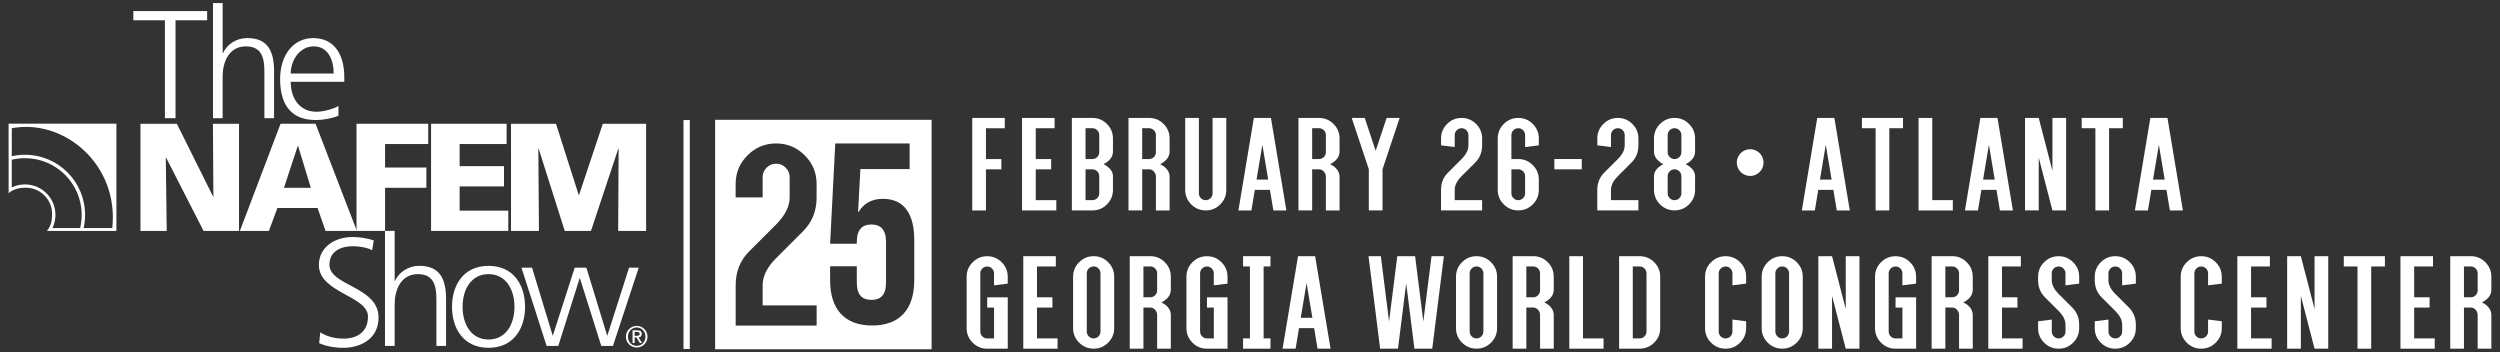 <svg xmlns="http://www.w3.org/2000/svg" id="Layer_1" data-name="Layer 1" viewBox="0 0 1410.5 198.79"><rect x="0" y="0" width="1410.5" height="198.79" fill="#333333" stroke="none"/><defs><style> .cls-1 { fill-rule: evenodd; } .cls-1, .cls-2 { fill: #fff; stroke-width: 0px; } </style></defs><g><polygon class="cls-2" points="93.05 66.68 99.03 66.68 99.03 11.44 116.87 11.44 116.87 6.25 75.22 6.25 75.22 11.44 93.05 11.44 93.05 66.68 93.05 66.68"></polygon><path class="cls-2" d="M120.16,66.68h5.45v-23.64c0-7.71,3.38-16.88,13.08-16.88,9,0,10.48,6.58,10.48,14.2v26.32h5.46v-26.41c0-10.91-3.2-18.79-15.07-18.79-6.49,0-11.43,3.63-13.77,8.49h-.17V1.74h-5.45v64.94h0Z"></path><path class="cls-1" d="M190.95,59.76c-2.6,1.64-8.4,3.29-12.38,3.29-9.52,0-14.55-7.53-14.55-16.89h30.22v-2.77c0-11.86-5.11-21.9-17.58-21.9-11.17,0-18.62,9.61-18.62,23.12s5.46,23.12,20.09,23.12c4.07,0,9-.87,12.82-2.43v-5.54h0ZM164.02,41.49c0-7.27,4.94-15.33,12.99-15.33s11.26,7.62,11.26,15.33h-24.25Z"></path><polygon class="cls-2" points="79.25 130.28 94.06 130.28 93.54 88.97 93.72 88.97 114.85 130.28 134.86 130.28 134.86 69.83 120.13 69.83 120.39 110.88 120.22 110.88 99.78 69.83 79.25 69.83 79.25 130.28 79.25 130.28"></polygon><path class="cls-1" d="M135.35,130.28h16.37l4.76-12.91h22.69l4.5,12.91h17.67l-23.3-60.45h-19.75l-22.95,60.45h0ZM175.37,105.95h-15.16l7.8-23.64h.17l7.19,23.64h0Z"></path><polygon class="cls-2" points="201.15 130.28 217.26 130.28 217.26 105.95 240.56 105.95 240.56 94.52 217.26 94.52 217.26 81.26 241.6 81.26 241.6 69.83 201.15 69.83 201.15 130.28 201.15 130.28"></polygon><polygon class="cls-2" points="243.21 130.28 286.78 130.28 286.78 118.85 259.32 118.85 259.32 105.17 284.35 105.17 284.35 93.74 259.32 93.74 259.32 81.26 285.83 81.26 285.83 69.83 243.21 69.83 243.21 130.28 243.21 130.28"></polygon><polygon class="cls-2" points="288.31 130.28 304.07 130.28 303.73 83.86 303.9 83.86 318.63 130.28 333.43 130.28 348.85 83.86 349.03 83.86 348.77 130.28 364.53 130.28 364.53 69.83 340.11 69.83 326.68 110.02 326.51 110.02 313.69 69.83 288.31 69.83 288.31 130.28 288.31 130.28"></polygon><path class="cls-2" d="M45.21,128.69c.57-2.39.87-4.89.87-7.45,0-17.67-14.32-31.99-31.99-31.99-2.57,0-5.06.3-7.46.87v15.62c2.26-1.09,4.78-1.7,7.46-1.7,9.5,0,17.19,7.7,17.19,17.19,0,2.67-.61,5.2-1.7,7.46h15.62ZM6.64,72.34v15.8c2.4-.54,4.89-.82,7.46-.82,18.73,0,33.91,15.18,33.91,33.92,0,2.56-.28,5.05-.82,7.45h16.16c3.88-35.8-27.16-61.93-56.71-56.34h0ZM65.7,130.28H26.45c2.29-2.6,2.95-5.83,2.95-9.57,0-8.17-6.62-14.8-14.8-14.8-3.79,0-7.11.77-9.73,3.11l-.02-39.25h60.83v60.51h0Z"></path><path class="cls-2" d="M180.07,193.64c3.2,1.38,7.79,2.6,13.68,2.6,9.35,0,19.83-4.85,19.83-17.06,0-17.66-27.71-17.75-27.71-29.87,0-7.79,6.84-10.39,13.08-10.39,4.07,0,8.31.78,11,2.25l.95-5.46c-4.16-1.56-8.92-1.99-11.86-1.99-10.65,0-19.13,6.06-19.13,15.76,0,15.85,27.71,17.32,27.71,29.18,0,8.57-6.15,12.38-13.6,12.38-5.62,0-9.78-1.3-13.33-3.55l-.61,6.15h0Z"></path><path class="cls-2" d="M217.21,195.19h5.46v-23.64c0-7.71,3.38-16.89,13.07-16.89,9.01,0,10.48,6.58,10.48,14.2v26.32h5.45v-26.41c0-10.91-3.2-18.79-15.06-18.79-6.49,0-11.43,3.64-13.77,8.49h-.17v-28.23h-5.46v64.94h0Z"></path><path class="cls-1" d="M255.02,173.11c0,12.04,6.32,23.12,20.61,23.12s20.61-11.08,20.61-23.12-6.32-23.12-20.61-23.12-20.61,11.08-20.61,23.12h0ZM260.99,173.11c0-10.22,5.11-18.44,14.63-18.44s14.64,8.23,14.64,18.44-5.11,18.44-14.64,18.44-14.63-8.23-14.63-18.44h0Z"></path><polygon class="cls-2" points="360.37 151.03 354.91 151.03 342.7 189.22 342.53 189.22 330.84 151.03 324.26 151.03 311.96 189.22 311.79 189.22 300.18 151.03 294.21 151.03 308.41 195.19 314.99 195.19 327.03 157.01 327.2 157.01 339.24 195.19 345.82 195.19 360.37 151.03 360.37 151.03"></polygon><path class="cls-2" d="M359.23,183.86c3.36,0,6.1,2.74,6.1,6.1s-2.74,6.1-6.1,6.1-6.1-2.74-6.1-6.1,2.74-6.1,6.1-6.1ZM359.24,195.15c2.81,0,4.92-2.26,4.92-5.19s-2.11-5.19-4.92-5.19-4.95,2.27-4.95,5.19,2.11,5.19,4.95,5.19ZM356.89,186.38h2.74c1.64,0,2.45.66,2.45,2.01,0,1.15-.73,1.98-1.84,1.98l2.03,3.16h-1.23l-1.99-3.16h-.98v3.16h-1.17v-7.15ZM358.06,189.45h1.38c.9,0,1.47-.18,1.47-1.12,0-.81-.73-1.05-1.47-1.05h-1.38v2.16Z"></path></g><rect class="cls-2" x="385.63" y="67.74" width="3.55" height="129.16"></rect><path class="cls-2" d="M403.48,67.59v129.46h122.12V67.59h-122.12ZM460.74,111.38c0,7.61-2.54,13.96-7.61,19.03l-15.23,15.23c-5.08,5.08-7.61,10.15-7.61,15.23v11.42h30.46v11.42h-45.68v-22.84c0-7.61,2.54-13.96,7.61-19.03l15.23-15.23c5.08-5.08,7.61-10.15,7.61-15.23v-11.42c0-2.08-.75-3.87-2.25-5.37-1.5-1.5-3.29-2.25-5.37-2.25s-3.87.75-5.37,2.25c-1.5,1.5-2.25,3.29-2.25,5.37v11.41h-15.23s0-7.6,0-7.6c0-6.29,2.23-11.67,6.7-16.14,4.46-4.47,9.85-6.7,16.14-6.7s11.67,2.23,16.14,6.7c4.47,4.47,6.7,9.85,6.7,16.14v7.61ZM515.81,158.19c0,16.21-8.1,25.46-23.73,25.46s-23.73-9.26-23.73-25.46v-7.96h15.05v9.12c0,7.24,3.18,9.84,8.25,9.84s8.25-2.6,8.25-9.84v-22.72c0-7.23-3.18-9.98-8.25-9.98s-8.25,2.75-8.25,9.98v.87h-15.05l2.9-56.57h41.96v14.47h-27.78l-1.3,24.16h.29c2.89-4.77,7.38-7.38,13.75-7.38,11.72,0,17.65,8.25,17.65,23.15v22.86Z"></path><g><circle class="cls-2" cx="987.44" cy="91.73" r="7.55"></circle><path class="cls-2" d="M556.27,118.73h-7.73v-52.18h18.36v5.8h-10.63v17.39h8.7v5.8h-8.7v23.19Z"></path><path class="cls-2" d="M584.37,112.93h11.6v5.8h-19.33v-52.18h18.36v5.8h-10.63v17.39h8.7v5.8h-8.7v17.39Z"></path><path class="cls-2" d="M627.93,99.4v7.73c0,3.2-1.13,5.93-3.4,8.19-2.27,2.27-5,3.4-8.19,3.4h-11.6v-52.18h11.6c3.19,0,5.93,1.13,8.19,3.4,2.27,2.27,3.4,5,3.4,8.19v7.34c0,2.35-1.13,4.34-3.4,5.99-.59.44-1.22.83-1.89,1.16.67.34,1.3.71,1.89,1.12,2.27,1.68,3.4,3.56,3.4,5.64ZM620.2,76.21c0-1.06-.38-1.96-1.14-2.73-.76-.76-1.67-1.14-2.73-1.14h-3.87v17.39h3.87c1.06,0,1.97-.38,2.73-1.14.76-.76,1.14-1.67,1.14-2.73v-9.66ZM620.2,99.4c0-1.06-.38-1.96-1.14-2.73-.76-.76-1.67-1.14-2.73-1.14h-3.87v17.39h3.87c1.06,0,1.97-.38,2.73-1.14.76-.76,1.14-1.67,1.14-2.73v-9.66Z"></path><path class="cls-2" d="M659.9,118.73h-7.73v-18.94c0-1.16-.38-2.16-1.14-3-.76-.84-1.67-1.26-2.73-1.26h-3.87v23.19h-7.73v-52.18h11.6c3.19,0,5.93,1.13,8.19,3.4,2.27,2.27,3.4,5,3.4,8.19v7.34c0,2.35-1.13,4.34-3.4,5.99-.59.44-1.22.83-1.89,1.16.67.34,1.3.71,1.89,1.12,2.27,1.68,3.4,3.69,3.4,6.03v18.94ZM652.16,76.21c0-1.06-.38-1.96-1.14-2.73-.76-.76-1.67-1.14-2.73-1.14h-3.87v17.39h3.87c1.06,0,1.97-.38,2.73-1.14.76-.76,1.14-1.67,1.14-2.73v-9.66Z"></path><path class="cls-2" d="M676.4,109.06c0,1.06.38,1.97,1.14,2.73.76.76,1.67,1.14,2.73,1.14s1.97-.38,2.73-1.14c.76-.76,1.14-1.67,1.14-2.73v-42.52h7.73v40.59c0,3.2-1.13,5.93-3.4,8.19-2.27,2.27-5,3.4-8.19,3.4s-5.93-1.13-8.19-3.4c-2.27-2.27-3.4-5-3.4-8.19v-40.59h7.73v42.52Z"></path><path class="cls-2" d="M707.98,107.13l-1.93,11.6h-7.34l8.7-52.18h9.66l8.7,52.18h-7.34l-1.93-11.6h-8.5ZM712.23,81.62l-3.29,19.71h6.57l-3.29-19.71Z"></path><path class="cls-2" d="M755.79,118.73h-7.73v-18.94c0-1.16-.38-2.16-1.14-3-.76-.84-1.67-1.26-2.73-1.26h-3.87v23.19h-7.73v-52.18h11.6c3.19,0,5.93,1.13,8.19,3.4,2.27,2.27,3.4,5,3.4,8.19v7.34c0,2.35-1.13,4.34-3.4,5.99-.59.44-1.22.83-1.89,1.16.67.34,1.3.71,1.89,1.12,2.27,1.68,3.4,3.69,3.4,6.03v18.94ZM748.06,76.21c0-1.06-.38-1.96-1.14-2.73-.76-.76-1.67-1.14-2.73-1.14h-3.87v17.39h3.87c1.06,0,1.97-.38,2.73-1.14.76-.76,1.14-1.67,1.14-2.73v-9.66Z"></path><path class="cls-2" d="M772.3,95.53l-9.66-28.99h7.34l6.18,18.55,6.18-18.55h7.34l-9.66,28.99v23.19h-7.73v-23.19Z"></path><path class="cls-2" d="M820.77,82.97l-7.73-.97v-3.87c0-3.19,1.13-5.93,3.4-8.19,2.27-2.27,5-3.4,8.19-3.4s5.93,1.13,8.19,3.4c2.27,2.27,3.4,5,3.4,8.19v3.87c0,3.87-1.29,7.09-3.87,9.66l-7.73,7.73c-2.58,2.58-3.87,5.15-3.87,7.73v5.8h15.46v5.8h-23.19v-11.6c0-3.87,1.29-7.09,3.87-9.66l7.73-7.73c2.58-2.58,3.87-5.15,3.87-7.73v-5.8c0-1.06-.38-1.96-1.14-2.73-.76-.76-1.67-1.14-2.73-1.14s-1.97.38-2.73,1.14c-.76.76-1.14,1.67-1.14,2.73v6.76Z"></path><path class="cls-2" d="M852.74,89.73h3.87c3.19,0,5.93,1.13,8.19,3.4,2.27,2.27,3.4,5,3.4,8.19v5.8c0,3.2-1.13,5.93-3.4,8.19-2.27,2.27-5,3.4-8.19,3.4s-5.93-1.13-8.19-3.4c-2.27-2.27-3.4-5-3.4-8.19v-28.99c0-3.19,1.13-5.93,3.4-8.19,2.27-2.27,5-3.4,8.19-3.4s5.93,1.13,8.19,3.4c2.27,2.27,3.4,5,3.4,8.19v3.87l-7.73.97v-6.76c0-1.06-.38-1.96-1.14-2.73-.76-.76-1.67-1.14-2.73-1.14s-1.97.38-2.73,1.14c-.76.76-1.14,1.67-1.14,2.73v13.53ZM860.47,99.4c0-1.06-.38-1.96-1.14-2.73-.76-.76-1.67-1.14-2.73-1.14h-3.87v13.53c0,1.06.38,1.97,1.14,2.73.76.76,1.67,1.14,2.73,1.14s1.97-.38,2.73-1.14c.76-.76,1.14-1.67,1.14-2.73v-9.66Z"></path><path class="cls-2" d="M876.97,95.53v-5.8h15.46v5.8h-15.46Z"></path><path class="cls-2" d="M908.94,82.97l-7.73-.97v-3.87c0-3.19,1.13-5.93,3.4-8.19,2.27-2.27,5-3.4,8.19-3.4s5.93,1.13,8.19,3.4c2.27,2.27,3.4,5,3.4,8.19v3.87c0,3.87-1.29,7.09-3.87,9.66l-7.73,7.73c-2.58,2.58-3.87,5.15-3.87,7.73v5.8h15.46v5.8h-23.19v-11.6c0-3.87,1.29-7.09,3.87-9.66l7.73-7.73c2.58-2.58,3.87-5.15,3.87-7.73v-5.8c0-1.06-.38-1.96-1.14-2.73-.76-.76-1.67-1.14-2.73-1.14s-1.97.38-2.73,1.14c-.76.76-1.14,1.67-1.14,2.73v6.76Z"></path><path class="cls-2" d="M944.77,66.54c3.19,0,5.93,1.13,8.19,3.4,2.27,2.27,3.4,5,3.4,8.19v7.34c0,2.35-1.13,4.34-3.4,5.99-.59.44-1.22.83-1.89,1.16.67.34,1.3.71,1.89,1.12,2.27,1.68,3.4,3.56,3.4,5.64v7.73c0,3.2-1.13,5.93-3.4,8.19-2.27,2.27-5,3.4-8.19,3.4s-5.93-1.13-8.19-3.4c-2.27-2.27-3.4-5-3.4-8.19v-7.73c0-2.09,1.13-3.97,3.4-5.64.59-.41,1.22-.79,1.89-1.12-.67-.33-1.3-.72-1.89-1.16-2.27-1.65-3.4-3.65-3.4-5.99v-7.34c0-3.19,1.13-5.93,3.4-8.19,2.27-2.27,5-3.4,8.19-3.4ZM948.64,76.21c0-1.06-.38-1.96-1.14-2.73-.76-.76-1.67-1.14-2.73-1.14s-1.97.38-2.73,1.14c-.76.76-1.14,1.67-1.14,2.73v9.66c0,1.06.38,1.97,1.14,2.73.76.76,1.67,1.14,2.73,1.14s1.97-.38,2.73-1.14c.76-.76,1.14-1.67,1.14-2.73v-9.66ZM948.64,99.4c0-1.06-.38-1.96-1.14-2.73-.76-.76-1.67-1.14-2.73-1.14s-1.97.38-2.73,1.14c-.76.76-1.14,1.67-1.14,2.73v9.66c0,1.06.38,1.97,1.14,2.73.76.76,1.67,1.14,2.73,1.14s1.97-.38,2.73-1.14c.76-.76,1.14-1.67,1.14-2.73v-9.66Z"></path><path class="cls-2" d="M1025.86,107.13l-1.93,11.6h-7.34l8.7-52.18h9.66l8.7,52.18h-7.34l-1.93-11.6h-8.5ZM1030.11,81.62l-3.29,19.71h6.57l-3.29-19.71Z"></path><path class="cls-2" d="M1073.68,66.54v5.8h-7.73v46.39h-7.73v-46.39h-7.73v-5.8h23.19Z"></path><path class="cls-2" d="M1090.18,112.93h11.6v5.8h-19.33v-52.18h7.73v46.39Z"></path><path class="cls-2" d="M1117.89,107.13l-1.93,11.6h-7.34l8.7-52.18h9.66l8.7,52.18h-7.34l-1.93-11.6h-8.5ZM1122.15,81.62l-3.29,19.71h6.57l-3.29-19.71Z"></path><path class="cls-2" d="M1157.98,96.34v-29.8h7.73v52.18h-7.73l-7.73-29.8v29.8h-7.73v-52.18h7.73l7.73,29.8Z"></path><path class="cls-2" d="M1197.68,66.54v5.8h-7.73v46.39h-7.73v-46.39h-7.73v-5.8h23.19Z"></path><path class="cls-2" d="M1213.79,107.13l-1.93,11.6h-7.34l8.7-52.18h9.66l8.7,52.18h-7.34l-1.93-11.6h-8.5ZM1218.04,81.62l-3.29,19.71h6.57l-3.29-19.71Z"></path></g><g><path class="cls-2" d="M553.1,187.06c0,1.06.38,1.97,1.14,2.73.76.76,1.67,1.14,2.73,1.14h3.87v-17.39h-3.87v-5.8h11.6v28.99h-11.6c-3.19,0-5.93-1.13-8.19-3.4-2.27-2.27-3.4-5-3.4-8.19v-28.99c0-3.19,1.13-5.93,3.4-8.19,2.27-2.27,5-3.4,8.19-3.4s5.93,1.13,8.19,3.4c2.27,2.27,3.4,5,3.4,8.19v3.87l-7.73.97v-6.76c0-1.06-.38-1.96-1.14-2.73-.76-.76-1.67-1.14-2.73-1.14s-1.97.38-2.73,1.14c-.76.76-1.14,1.67-1.14,2.73v32.86Z"></path><path class="cls-2" d="M585.07,190.92h11.6v5.8h-19.33v-52.18h18.36v5.8h-10.63v17.39h8.7v5.8h-8.7v17.39Z"></path><path class="cls-2" d="M617.03,144.54c3.19,0,5.93,1.13,8.19,3.4,2.27,2.27,3.4,5,3.4,8.19v28.99c0,3.2-1.13,5.93-3.4,8.19-2.27,2.27-5,3.4-8.19,3.4s-5.93-1.13-8.19-3.4c-2.27-2.27-3.4-5-3.4-8.19v-28.99c0-3.19,1.13-5.93,3.4-8.19,2.27-2.27,5-3.4,8.19-3.4ZM620.9,154.2c0-1.06-.38-1.96-1.14-2.73-.76-.76-1.67-1.14-2.73-1.14s-1.97.38-2.73,1.14c-.76.76-1.14,1.67-1.14,2.73v32.86c0,1.06.38,1.97,1.14,2.73.76.76,1.67,1.14,2.73,1.14s1.97-.38,2.73-1.14c.76-.76,1.14-1.67,1.14-2.73v-32.86Z"></path><path class="cls-2" d="M660.59,196.72h-7.73v-18.94c0-1.16-.38-2.16-1.14-3-.76-.84-1.67-1.26-2.73-1.26h-3.87v23.19h-7.73v-52.18h11.6c3.19,0,5.93,1.13,8.19,3.4,2.27,2.27,3.4,5,3.4,8.19v7.34c0,2.35-1.13,4.34-3.4,5.99-.59.44-1.22.83-1.89,1.16.67.34,1.3.71,1.89,1.12,2.27,1.68,3.4,3.69,3.4,6.03v18.94ZM652.86,154.2c0-1.06-.38-1.96-1.14-2.73-.76-.76-1.67-1.14-2.73-1.14h-3.87v17.39h3.87c1.06,0,1.97-.38,2.73-1.14.76-.76,1.14-1.67,1.14-2.73v-9.66Z"></path><path class="cls-2" d="M677.1,187.06c0,1.06.38,1.97,1.14,2.73.76.76,1.67,1.14,2.73,1.14h3.87v-17.39h-3.87v-5.8h11.6v28.99h-11.6c-3.19,0-5.93-1.13-8.19-3.4-2.27-2.27-3.4-5-3.4-8.19v-28.99c0-3.19,1.13-5.93,3.4-8.19,2.27-2.27,5-3.4,8.19-3.4s5.93,1.13,8.19,3.4c2.27,2.27,3.4,5,3.4,8.19v3.87l-7.73.97v-6.76c0-1.06-.38-1.96-1.14-2.73-.76-.76-1.67-1.14-2.73-1.14s-1.97.38-2.73,1.14c-.76.76-1.14,1.67-1.14,2.73v32.86Z"></path><path class="cls-2" d="M712.93,190.92h3.87v5.8h-15.46v-5.8h3.87v-40.59h-3.87v-5.8h15.46v5.8h-3.87v40.59Z"></path><path class="cls-2" d="M732.91,185.12l-1.93,11.6h-7.34l8.7-52.18h9.66l8.7,52.18h-7.34l-1.93-11.6h-8.5ZM737.17,159.61l-3.29,19.71h6.57l-3.29-19.71Z"></path><path class="cls-2" d="M778.68,196.72l-6.57-52.18h6.96l4.64,36.84,4.64-36.84h10.05l4.64,36.84,4.64-36.84h6.96l-6.57,52.18h-10.05l-4.64-36.84-4.64,36.84h-10.05Z"></path><path class="cls-2" d="M833.06,144.54c3.19,0,5.93,1.13,8.19,3.4,2.27,2.27,3.4,5,3.4,8.19v28.99c0,3.2-1.13,5.93-3.4,8.19-2.27,2.27-5,3.4-8.19,3.4s-5.93-1.13-8.19-3.4c-2.27-2.27-3.4-5-3.4-8.19v-28.99c0-3.19,1.13-5.93,3.4-8.19,2.27-2.27,5-3.4,8.19-3.4ZM836.93,154.2c0-1.06-.38-1.96-1.14-2.73-.76-.76-1.67-1.14-2.73-1.14s-1.97.38-2.73,1.14c-.76.76-1.14,1.67-1.14,2.73v32.86c0,1.06.38,1.97,1.14,2.73.76.76,1.67,1.14,2.73,1.14s1.97-.38,2.73-1.14c.76-.76,1.14-1.67,1.14-2.73v-32.86Z"></path><path class="cls-2" d="M876.63,196.72h-7.73v-18.94c0-1.16-.38-2.16-1.14-3-.76-.84-1.67-1.26-2.73-1.26h-3.87v23.19h-7.73v-52.18h11.6c3.19,0,5.93,1.13,8.19,3.4,2.27,2.27,3.4,5,3.4,8.19v7.34c0,2.35-1.13,4.34-3.4,5.99-.59.44-1.22.83-1.89,1.16.67.34,1.3.71,1.89,1.12,2.27,1.68,3.4,3.69,3.4,6.03v18.94ZM868.9,154.2c0-1.06-.38-1.96-1.14-2.73-.76-.76-1.67-1.14-2.73-1.14h-3.87v17.39h3.87c1.06,0,1.97-.38,2.73-1.14.76-.76,1.14-1.67,1.14-2.73v-9.66Z"></path><path class="cls-2" d="M893.13,190.92h11.6v5.8h-19.33v-52.18h7.73v46.39Z"></path><path class="cls-2" d="M925.1,144.54c3.19,0,5.93,1.13,8.19,3.4,2.27,2.27,3.4,5,3.4,8.19v28.99c0,3.2-1.13,5.93-3.4,8.19-2.27,2.27-5,3.4-8.19,3.4h-11.6v-52.18h11.6ZM928.96,154.2c0-1.06-.38-1.96-1.14-2.73-.76-.76-1.67-1.14-2.73-1.14h-3.87v40.59h3.87c1.06,0,1.97-.38,2.73-1.14.76-.76,1.14-1.67,1.14-2.73v-32.86Z"></path><path class="cls-2" d="M973.57,190.92c1.06,0,1.97-.38,2.73-1.14.76-.76,1.14-1.67,1.14-2.73v-6.76l7.73.97v3.87c0,3.2-1.13,5.93-3.4,8.19-2.27,2.27-5,3.4-8.19,3.4s-5.93-1.13-8.19-3.4c-2.27-2.27-3.4-5-3.4-8.19v-28.99c0-3.19,1.13-5.93,3.4-8.19,2.27-2.27,5-3.4,8.19-3.4s5.93,1.13,8.19,3.4c2.27,2.27,3.4,5,3.4,8.19v3.87l-7.73.97v-6.76c0-1.06-.38-1.96-1.14-2.73-.76-.76-1.67-1.14-2.73-1.14s-1.97.38-2.73,1.14c-.76.76-1.14,1.67-1.14,2.73v32.86c0,1.06.38,1.97,1.14,2.73.76.76,1.67,1.14,2.73,1.14Z"></path><path class="cls-2" d="M1005.53,144.54c3.19,0,5.93,1.13,8.19,3.4,2.27,2.27,3.4,5,3.4,8.19v28.99c0,3.2-1.13,5.93-3.4,8.19-2.27,2.27-5,3.4-8.19,3.4s-5.93-1.13-8.19-3.4c-2.27-2.27-3.4-5-3.4-8.19v-28.99c0-3.19,1.13-5.93,3.4-8.19,2.27-2.27,5-3.4,8.19-3.4ZM1009.4,154.2c0-1.06-.38-1.96-1.14-2.73-.76-.76-1.67-1.14-2.73-1.14s-1.97.38-2.73,1.14c-.76.76-1.14,1.67-1.14,2.73v32.86c0,1.06.38,1.97,1.14,2.73.76.76,1.67,1.14,2.73,1.14s1.97-.38,2.73-1.14c.76-.76,1.14-1.67,1.14-2.73v-32.86Z"></path><path class="cls-2" d="M1041.37,174.34v-29.8h7.73v52.18h-7.73l-7.73-29.8v29.8h-7.73v-52.18h7.73l7.73,29.8Z"></path><path class="cls-2" d="M1065.6,187.06c0,1.06.38,1.97,1.14,2.73.76.76,1.67,1.14,2.73,1.14h3.87v-17.39h-3.87v-5.8h11.6v28.99h-11.6c-3.19,0-5.93-1.13-8.19-3.4-2.27-2.27-3.4-5-3.4-8.19v-28.99c0-3.19,1.13-5.93,3.4-8.19,2.27-2.27,5-3.4,8.19-3.4s5.93,1.13,8.19,3.4c2.27,2.27,3.4,5,3.4,8.19v3.87l-7.73.97v-6.76c0-1.06-.38-1.96-1.14-2.73-.76-.76-1.67-1.14-2.73-1.14s-1.97.38-2.73,1.14c-.76.76-1.14,1.67-1.14,2.73v32.86Z"></path><path class="cls-2" d="M1113.03,196.72h-7.73v-18.94c0-1.16-.38-2.16-1.14-3-.76-.84-1.67-1.26-2.73-1.26h-3.87v23.19h-7.73v-52.18h11.6c3.19,0,5.93,1.13,8.19,3.4,2.27,2.27,3.4,5,3.4,8.19v7.34c0,2.35-1.13,4.34-3.4,5.99-.59.44-1.22.83-1.89,1.16.67.34,1.3.71,1.89,1.12,2.27,1.68,3.4,3.69,3.4,6.03v18.94ZM1105.3,154.2c0-1.06-.38-1.96-1.14-2.73-.76-.76-1.67-1.14-2.73-1.14h-3.87v17.39h3.87c1.06,0,1.97-.38,2.73-1.14.76-.76,1.14-1.67,1.14-2.73v-9.66Z"></path><path class="cls-2" d="M1129.53,190.92h11.6v5.8h-19.33v-52.18h18.36v5.8h-10.63v17.39h8.7v5.8h-8.7v17.39Z"></path><path class="cls-2" d="M1165.36,183.19c0-2.58-1.29-5.15-3.87-7.73l-7.73-7.73c-2.58-2.58-3.87-5.8-3.87-9.66v-1.93c0-3.19,1.13-5.93,3.4-8.19,2.27-2.27,5-3.4,8.19-3.4s5.93,1.13,8.19,3.4c2.27,2.27,3.4,5,3.4,8.19v3.87l-7.73.97v-6.76c0-1.06-.38-1.96-1.14-2.73-.76-.76-1.67-1.14-2.73-1.14s-1.97.38-2.73,1.14c-.76.76-1.14,1.67-1.14,2.73v3.87c0,2.58,1.29,5.15,3.87,7.73l7.73,7.73c2.58,2.58,3.87,5.8,3.87,9.66v1.93c0,3.2-1.13,5.93-3.4,8.19-2.27,2.27-5,3.4-8.19,3.4s-5.93-1.13-8.19-3.4c-2.27-2.27-3.4-5-3.4-8.19v-3.87l7.73-.97v6.76c0,1.06.38,1.97,1.14,2.73.76.76,1.67,1.14,2.73,1.14s1.97-.38,2.73-1.14c.76-.76,1.14-1.67,1.14-2.73v-3.87Z"></path><path class="cls-2" d="M1197.33,183.19c0-2.58-1.29-5.15-3.87-7.73l-7.73-7.73c-2.58-2.58-3.87-5.8-3.87-9.66v-1.93c0-3.19,1.13-5.93,3.4-8.19,2.27-2.27,5-3.4,8.19-3.4s5.93,1.13,8.19,3.4c2.27,2.27,3.4,5,3.4,8.19v3.87l-7.73.97v-6.76c0-1.06-.38-1.96-1.14-2.73-.76-.76-1.67-1.14-2.73-1.14s-1.97.38-2.73,1.14c-.76.76-1.14,1.67-1.14,2.73v3.87c0,2.58,1.29,5.15,3.87,7.73l7.73,7.73c2.58,2.58,3.87,5.8,3.87,9.66v1.93c0,3.2-1.13,5.93-3.4,8.19-2.27,2.27-5,3.4-8.19,3.4s-5.93-1.13-8.19-3.4c-2.27-2.27-3.4-5-3.4-8.19v-3.87l7.73-.97v6.76c0,1.06.38,1.97,1.14,2.73.76.76,1.67,1.14,2.73,1.14s1.97-.38,2.73-1.14c.76-.76,1.14-1.67,1.14-2.73v-3.87Z"></path><path class="cls-2" d="M1241.93,190.92c1.06,0,1.97-.38,2.73-1.14.76-.76,1.14-1.67,1.14-2.73v-6.76l7.73.97v3.87c0,3.2-1.13,5.93-3.4,8.19-2.27,2.27-5,3.4-8.19,3.4s-5.93-1.13-8.19-3.4c-2.27-2.27-3.4-5-3.4-8.19v-28.99c0-3.19,1.13-5.93,3.4-8.19,2.27-2.27,5-3.4,8.19-3.4s5.93,1.13,8.19,3.4c2.27,2.27,3.4,5,3.4,8.19v3.87l-7.73.97v-6.76c0-1.06-.38-1.96-1.14-2.73-.76-.76-1.67-1.14-2.73-1.14s-1.97.38-2.73,1.14c-.76.76-1.14,1.67-1.14,2.73v32.86c0,1.06.38,1.97,1.14,2.73.76.76,1.67,1.14,2.73,1.14Z"></path><path class="cls-2" d="M1270.04,190.92h11.6v5.8h-19.33v-52.18h18.36v5.8h-10.63v17.39h8.7v5.8h-8.7v17.39Z"></path><path class="cls-2" d="M1305.87,174.34v-29.8h7.73v52.18h-7.73l-7.73-29.8v29.8h-7.73v-52.18h7.73l7.73,29.8Z"></path><path class="cls-2" d="M1345.56,144.54v5.8h-7.73v46.39h-7.73v-46.39h-7.73v-5.8h23.19Z"></path><path class="cls-2" d="M1362.07,190.92h11.6v5.8h-19.33v-52.18h18.36v5.8h-10.63v17.39h8.7v5.8h-8.7v17.39Z"></path><path class="cls-2" d="M1405.63,196.72h-7.73v-18.94c0-1.16-.38-2.16-1.14-3-.76-.84-1.67-1.26-2.73-1.26h-3.87v23.19h-7.73v-52.18h11.6c3.19,0,5.93,1.13,8.19,3.4,2.27,2.27,3.4,5,3.4,8.19v7.34c0,2.35-1.13,4.34-3.4,5.99-.59.44-1.22.83-1.89,1.16.67.34,1.3.71,1.89,1.12,2.27,1.68,3.4,3.69,3.4,6.03v18.94ZM1397.9,154.2c0-1.06-.38-1.96-1.14-2.73-.76-.76-1.67-1.14-2.73-1.14h-3.87v17.39h3.87c1.06,0,1.97-.38,2.73-1.14.76-.76,1.14-1.67,1.14-2.73v-9.66Z"></path></g></svg>